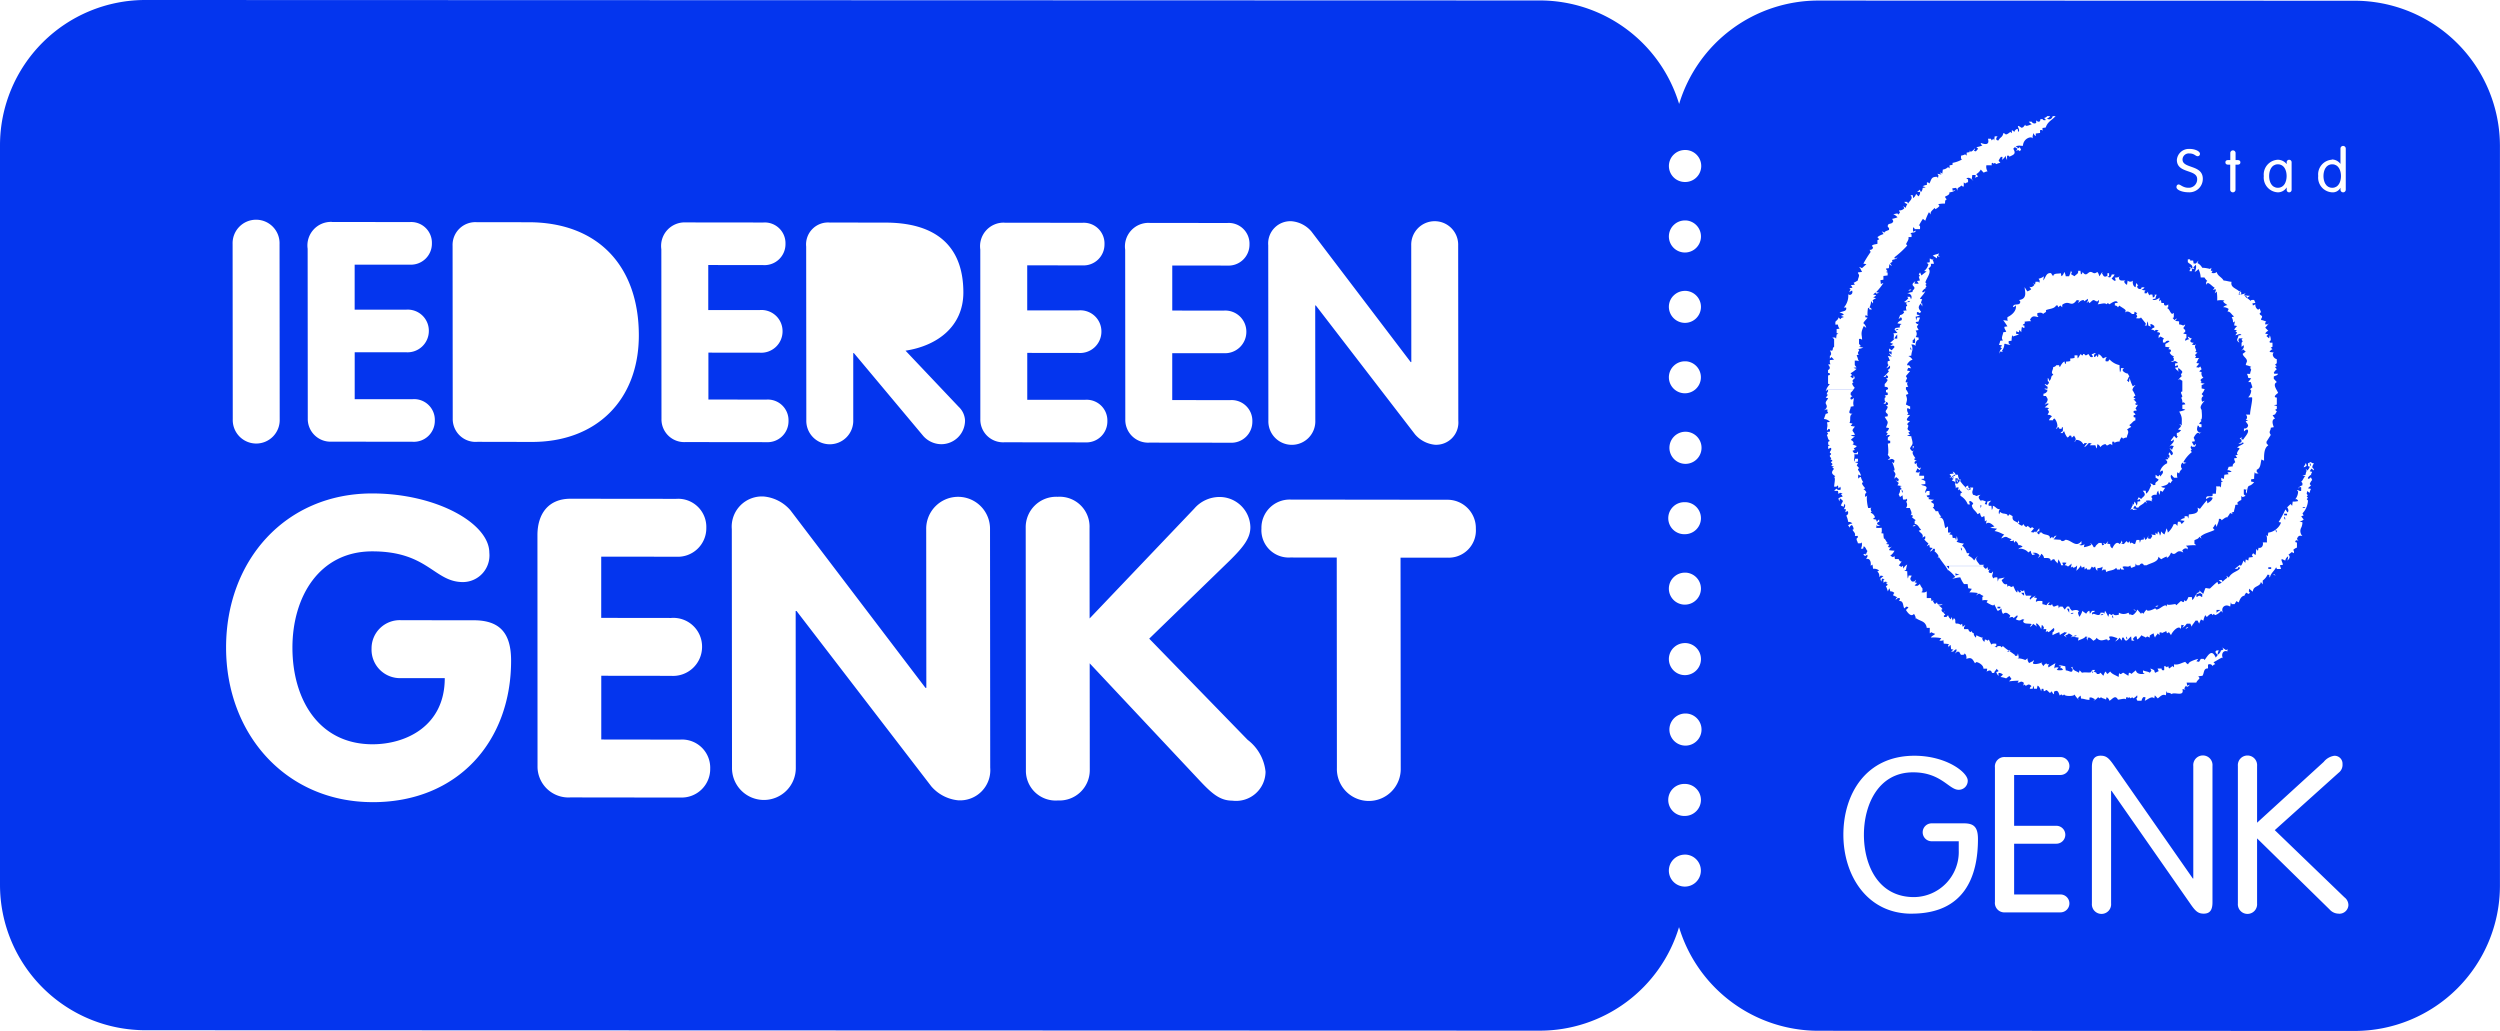 <svg id="Genk-blauw" xmlns="http://www.w3.org/2000/svg" xmlns:xlink="http://www.w3.org/1999/xlink" width="195.37" height="80.565" viewBox="0 0 195.37 80.565">
  <defs>
    <clipPath id="clip-path">
      <rect id="Rectangle_200" data-name="Rectangle 200" width="195.37" height="80.565" fill="#0435ee"/>
    </clipPath>
  </defs>
  <g id="Group_226" data-name="Group 226" clip-path="url(#clip-path)">
    <path id="Path_260" data-name="Path 260" d="M348.983,45.607l.056-.084h-.074a.155.155,0,0,0,.018.083" transform="translate(-173.987 -22.697)" fill="#0435ee"/>
    <path id="Path_261" data-name="Path 261" d="M350.032,46.233l.023-.016c-.015-.092-.129-.149-.191-.178l-.008,0c.028.059.086.177.175.2" transform="translate(-174.433 -22.953)" fill="#0435ee"/>
    <path id="Path_262" data-name="Path 262" d="M348.863,45.77a.336.336,0,0,0,.171.028.32.32,0,0,1-.1-.109.43.43,0,0,1-.07.081" transform="translate(-173.937 -22.78)" fill="#0435ee"/>
    <path id="Path_263" data-name="Path 263" d="M349.258,45.938V45.9a.47.47,0,0,1-.053.007l.053.036" transform="translate(-174.107 -22.882)" fill="#0435ee"/>
    <path id="Path_264" data-name="Path 264" d="M295.433,51.364a.236.236,0,0,0,.235-.066.242.242,0,0,0-.235.066" transform="translate(-147.298 -25.573)" fill="#0435ee"/>
    <path id="Path_265" data-name="Path 265" d="M295.469,52.133a1.117,1.117,0,0,0-.225.32h.225Z" transform="translate(-147.203 -25.993)" fill="#0435ee"/>
    <path id="Path_266" data-name="Path 266" d="M296.468,76.565a.235.235,0,0,0-.066-.234.235.235,0,0,0,.066.234" transform="translate(-147.778 -38.057)" fill="#0435ee"/>
    <path id="Path_267" data-name="Path 267" d="M297.735,54.126a.236.236,0,0,0,.065.234.239.239,0,0,0-.065-.234" transform="translate(-148.442 -26.986)" fill="#0435ee"/>
    <path id="Path_268" data-name="Path 268" d="M298.287,53.034s.024-.421-.043-.411c.02.11-.027.136-.143.192v.219Z" transform="translate(-148.628 -26.237)" fill="#0435ee"/>
    <path id="Path_269" data-name="Path 269" d="M305.622,85.348a.239.239,0,0,0,.066.234.236.236,0,0,0-.066-.234" transform="translate(-152.375 -42.553)" fill="#0435ee"/>
    <path id="Path_270" data-name="Path 270" d="M297.24,47a.235.235,0,0,0,.234-.066.238.238,0,0,0-.234.066" transform="translate(-148.199 -23.397)" fill="#0435ee"/>
    <path id="Path_271" data-name="Path 271" d="M306.423,76.053c.064.064.125.128.184.195l.034-.06h-.046a.24.24,0,0,0-.171-.135" transform="translate(-152.777 -37.919)" fill="#0435ee"/>
    <path id="Path_272" data-name="Path 272" d="M304.255,74.23h0l0,0s0,0-.006,0" transform="translate(-151.696 -37.008)" fill="#0435ee"/>
    <path id="Path_273" data-name="Path 273" d="M304.463,74.506l-.007-.006v.017Z" transform="translate(-151.796 -37.144)" fill="#0435ee"/>
    <path id="Path_274" data-name="Path 274" d="M304.194,74.249l.131.115c0-.057,0-.115-.033-.137a.44.44,0,0,1-.065,0Z" transform="translate(-151.666 -37.008)" fill="#0435ee"/>
    <path id="Path_275" data-name="Path 275" d="M304.267,74.1a.057.057,0,0,1,.062,0c.126-.008.183-.057.183-.123h-.037Z" transform="translate(-151.702 -36.886)" fill="#0435ee"/>
    <path id="Path_276" data-name="Path 276" d="M354.335,27.442c.507,0,.685-.5.685-.918s-.179-.918-.685-.918-.684.5-.684.918.177.918.684.918" transform="translate(-176.324 -12.767)" fill="#0435ee"/>
    <path id="Path_277" data-name="Path 277" d="M306.982,76.19v-.133h-.052l-.074.133Z" transform="translate(-152.993 -37.92)" fill="#0435ee"/>
    <path id="Path_278" data-name="Path 278" d="M306.346,76l-.051-.053-.027.036.078.017" transform="translate(-152.7 -37.866)" fill="#0435ee"/>
    <path id="Path_279" data-name="Path 279" d="M304.417,74.533l-.039.052.034.04c0-.018,0-.054.005-.092" transform="translate(-151.758 -37.161)" fill="#0435ee"/>
    <path id="Path_280" data-name="Path 280" d="M304.931,74.96a1.891,1.891,0,0,1,.179-.217,1.146,1.146,0,0,1-.059-.1h-.115v-.1h-.177v.3a.425.425,0,0,0,.049.021l-.05.033v.061Zm0-.091a.236.236,0,0,1-.067-.234.236.236,0,0,1,.067.234" transform="translate(-151.946 -37.167)" fill="#0435ee"/>
    <path id="Path_281" data-name="Path 281" d="M308.667,78.72v.23c.127-.2.059-.237,0-.23" transform="translate(-153.896 -39.248)" fill="#0435ee"/>
    <path id="Path_282" data-name="Path 282" d="M327.606,95.719a.238.238,0,0,0-.235.065.238.238,0,0,0,.235-.065" transform="translate(-163.221 -47.72)" fill="#0435ee"/>
    <path id="Path_283" data-name="Path 283" d="M303.414,88.212a.866.866,0,0,0,.178.225v-.225Z" transform="translate(-151.277 -43.981)" fill="#0435ee"/>
    <rect id="Rectangle_197" data-name="Rectangle 197" width="0.224" height="0.129" transform="translate(177.264 44.331)" fill="#0435ee"/>
    <path id="Path_284" data-name="Path 284" d="M304.768,89.517l.32-.069a.9.9,0,0,1-.32-.114Z" transform="translate(-151.952 -44.54)" fill="#0435ee"/>
    <rect id="Rectangle_198" data-name="Rectangle 198" width="0.224" height="0.129" transform="translate(178.504 40.145)" fill="#0435ee"/>
    <path id="Path_285" data-name="Path 285" d="M356.073,80.76a.234.234,0,0,0-.066-.234.234.234,0,0,0,.066.234" transform="translate(-177.495 -40.149)" fill="#0435ee"/>
    <path id="Path_286" data-name="Path 286" d="M354.677,82.522v0a.235.235,0,0,0,.067.23.235.235,0,0,0-.067-.23" transform="translate(-176.832 -41.144)" fill="#0435ee"/>
    <path id="Path_287" data-name="Path 287" d="M342.539,92.617c.118,0,.118.1.231.088v-.225c-.065-.006-.135-.03-.15-.1a.634.634,0,0,1-.307.1l0,.006v.219c.112.007.113-.088.232-.089" transform="translate(-170.668 -46.06)" fill="#0435ee"/>
    <rect id="Rectangle_199" data-name="Rectangle 199" width="0.223" height="0.13" transform="translate(156.1 47.416)" fill="#0435ee"/>
    <path id="Path_288" data-name="Path 288" d="M360.066,72.41a.238.238,0,0,0-.066-.235.238.238,0,0,0,.066.235" transform="translate(-179.486 -35.985)" fill="#0435ee"/>
    <path id="Path_289" data-name="Path 289" d="M358.838,79.093a.239.239,0,0,0,.236-.065.239.239,0,0,0-.236.065" transform="translate(-178.91 -39.398)" fill="#0435ee"/>
    <path id="Path_290" data-name="Path 290" d="M331.449,99.444a.237.237,0,0,0-.067-.235.24.24,0,0,0,.067.235" transform="translate(-165.218 -49.464)" fill="#0435ee"/>
    <path id="Path_291" data-name="Path 291" d="M345.457,95.286c.079-.108.211-.145.32-.225h-.32Z" transform="translate(-172.239 -47.396)" fill="#0435ee"/>
    <path id="Path_292" data-name="Path 292" d="M362.807,27.445c.508,0,.686-.5.686-.918s-.179-.917-.686-.918-.684.5-.684.917.178.918.683.918" transform="translate(-180.549 -12.769)" fill="#0435ee"/>
    <path id="Path_293" data-name="Path 293" d="M195.365,69.218l0-57.806A11.365,11.365,0,0,0,184,.057L142.112.043a11.368,11.368,0,0,0-10.892,8.083A11.377,11.377,0,0,0,120.327.036L11.377,0A11.358,11.358,0,0,0,0,11.347L0,69.154A11.366,11.366,0,0,0,11.371,80.509l108.951.035a11.363,11.363,0,0,0,10.891-8.092,11.375,11.375,0,0,0,10.894,8.1l41.886.014a11.357,11.357,0,0,0,11.372-11.347M100.942,17.289a2.3,2.3,0,0,1,1.541.8l7.761,10.208h.048l-.007-9.115a1.835,1.835,0,1,1,3.668,0l.011,13.695a1.737,1.737,0,0,1-1.833,1.879,2.35,2.35,0,0,1-1.541-.8L102.83,23.873h-.049l.008,8.994a1.835,1.835,0,1,1-3.668,0l-.011-13.7a1.736,1.736,0,0,1,1.833-1.878m-11.1.131,6.065.007a1.619,1.619,0,0,1,1.737,1.666,1.639,1.639,0,0,1-1.735,1.661l-4.3-.005,0,3.52,4.011.005A1.648,1.648,0,0,1,97.4,25.94,1.668,1.668,0,0,1,95.619,27.6l-4.011,0,0,3.665,4.524.005a1.619,1.619,0,0,1,1.737,1.666,1.639,1.639,0,0,1-1.734,1.662l-6.31-.008a1.779,1.779,0,0,1-1.885-1.811l-.01-13.261a1.841,1.841,0,0,1,1.906-2.1m-11.325-.014,6.066.008a1.619,1.619,0,0,1,1.737,1.666,1.64,1.64,0,0,1-1.734,1.662l-4.305-.005,0,3.52,4.01,0a1.649,1.649,0,0,1,1.788,1.665,1.669,1.669,0,0,1-1.784,1.663l-4.011-.005,0,3.665,4.524,0a1.621,1.621,0,0,1,1.737,1.667,1.639,1.639,0,0,1-1.734,1.661l-6.31-.008a1.776,1.776,0,0,1-1.884-1.811L76.608,19.5a1.842,1.842,0,0,1,1.905-2.1M64.891,17.39l4.3.006c3.767,0,6.091,1.671,6.094,5.456,0,2.653-2.027,4.169-4.52,4.552l4.16,4.393a1.556,1.556,0,0,1,.49,1.062,1.854,1.854,0,0,1-1.833,1.854,1.9,1.9,0,0,1-1.419-.629l-5.434-6.492h-.049l0,5.232a1.835,1.835,0,1,1-3.668,0l-.011-13.55a1.715,1.715,0,0,1,1.881-1.879m-11.3-.013,6.065.007a1.62,1.62,0,0,1,1.737,1.666,1.639,1.639,0,0,1-1.735,1.662l-4.3-.006,0,3.52,4.011,0A1.65,1.65,0,0,1,61.155,25.9a1.669,1.669,0,0,1-1.784,1.662l-4.011-.005,0,3.665,4.523.006a1.62,1.62,0,0,1,1.738,1.665,1.641,1.641,0,0,1-1.735,1.662l-6.309-.008a1.777,1.777,0,0,1-1.884-1.81l-.011-13.261a1.84,1.84,0,0,1,1.905-2.095m-27.637-.034,6.064.008a1.62,1.62,0,0,1,1.738,1.665,1.641,1.641,0,0,1-1.736,1.662l-4.3,0,0,3.519,4.01,0a1.649,1.649,0,0,1,1.787,1.666,1.667,1.667,0,0,1-1.783,1.662l-4.011,0,0,3.666,4.524,0a1.621,1.621,0,0,1,1.738,1.666,1.64,1.64,0,0,1-1.735,1.662l-6.309-.009a1.777,1.777,0,0,1-1.885-1.81l-.01-13.262a1.842,1.842,0,0,1,1.906-2.1M18.19,32.766l-.012-13.7a1.835,1.835,0,1,1,3.668,0l.012,13.7a1.835,1.835,0,1,1-3.668,0m10.924,29.92c-6.749-.007-11.44-5.289-11.446-12.075-.006-6.817,4.644-12.056,11.426-12.049,5.02.006,9.145,2.34,9.146,4.634a2.084,2.084,0,0,1-2.059,2.292c-2.262,0-2.729-2.4-7.084-2.4-4.155-.005-6.247,3.566-6.244,7.531,0,4,2.035,7.541,6.256,7.545,2.627,0,5.651-1.435,5.648-5.171l-3.391,0a2.223,2.223,0,0,1-2.329-2.3,2.2,2.2,0,0,1,2.325-2.225l5.651.005c2.094,0,2.926,1.052,2.928,3.151.005,6.325-4.18,11.072-10.828,11.064m8.2-28.16a1.787,1.787,0,0,1-1.933-1.811l-.011-13.5a1.781,1.781,0,0,1,1.881-1.854l4.059.005c5.478.006,8.611,3.482,8.615,8.834,0,5.064-3.319,8.339-8.357,8.334Zm15.833,27.8-8.577-.011a2.416,2.416,0,0,1-2.562-2.461L42,41.824c0-1.64.829-2.852,2.591-2.849l8.244.009a2.2,2.2,0,0,1,2.362,2.264,2.229,2.229,0,0,1-2.359,2.259L46.984,43.5l0,4.786,5.451.007a2.242,2.242,0,0,1,2.43,2.264,2.268,2.268,0,0,1-2.426,2.259l-5.451-.007,0,4.981,6.15.009a2.2,2.2,0,0,1,2.363,2.264,2.23,2.23,0,0,1-2.359,2.26m21.743.221a3.19,3.19,0,0,1-2.1-1.085L62.247,47.746H62.18l.01,12.226a2.493,2.493,0,1,1-4.985,0l-.016-18.618A2.362,2.362,0,0,1,59.68,38.8a3.125,3.125,0,0,1,2.095,1.084L72.325,53.757h.066l-.01-12.391a2.494,2.494,0,1,1,4.987.007l.015,18.617a2.36,2.36,0,0,1-2.491,2.553m21.41.026c-.964,0-1.6-.558-2.528-1.544l-8.617-9.187.007,8.358a2.368,2.368,0,0,1-2.492,2.358,2.323,2.323,0,0,1-2.5-2.364l-.015-18.944a2.38,2.38,0,0,1,2.493-2.422,2.336,2.336,0,0,1,2.495,2.428l.006,7.079,8.171-8.577a2.611,2.611,0,0,1,1.926-.915A2.408,2.408,0,0,1,97.714,41.2c0,.852-.531,1.539-1.627,2.62L89.809,49.91,97.5,57.817a3.577,3.577,0,0,1,1.4,2.494A2.3,2.3,0,0,1,96.3,62.569m16.773-18.991-3.624,0,.015,16.453a2.495,2.495,0,1,1-4.988-.006l-.012-16.453-3.625-.005A2.135,2.135,0,0,1,98.579,41.3a2.206,2.206,0,0,1,2.259-2.26l12.234.015a2.216,2.216,0,0,1,2.263,2.264,2.125,2.125,0,0,1-2.259,2.258m17.342,24.46a1.251,1.251,0,0,1,1.254-1.25c.029,0,.059,0,.088,0a1.251,1.251,0,1,1-1.342,1.247m.371-55.943a1.243,1.243,0,0,1,.887-.368c.029,0,.059,0,.088,0a1.251,1.251,0,0,1-.089,2.5,1.25,1.25,0,0,1-.887-2.134m0,5.506a1.244,1.244,0,0,1,.887-.367c.03,0,.059,0,.089,0a1.254,1.254,0,0,1,1.164,1.249,1.254,1.254,0,1,1-2.141-.884m0,5.506a1.243,1.243,0,0,1,.887-.367c.03,0,.06,0,.088,0a1.255,1.255,0,0,1,1.165,1.249,1.252,1.252,0,0,1-1.254,1.251h0a1.261,1.261,0,0,1-1.254-1.252,1.241,1.241,0,0,1,.367-.883m0,5.506a1.243,1.243,0,0,1,.887-.367c.029,0,.059,0,.089,0a1.251,1.251,0,1,1-1.342,1.248,1.242,1.242,0,0,1,.367-.883m.886,5.139c.03,0,.059,0,.088,0a1.255,1.255,0,1,1-.088,0m0,5.506c.03,0,.059,0,.088,0a1.254,1.254,0,0,1,1.165,1.249,1.251,1.251,0,0,1-1.253,1.251,1.251,1.251,0,1,1,0-2.5m-.887,5.873a1.242,1.242,0,0,1,.887-.367c.03,0,.059,0,.088,0a1.254,1.254,0,0,1,1.165,1.249,1.256,1.256,0,0,1-1.253,1.25h0a1.249,1.249,0,0,1-.887-2.134m0,5.506a1.243,1.243,0,0,1,.887-.367c.03,0,.06,0,.089,0a1.254,1.254,0,0,1,1.165,1.249,1.254,1.254,0,1,1-2.141-.885m.886,5.139c.03,0,.059,0,.088,0a1.255,1.255,0,1,1-.088,0m0,5.506c.03,0,.059,0,.088,0a1.254,1.254,0,0,1,1.165,1.249,1.256,1.256,0,0,1-1.254,1.25,1.251,1.251,0,1,1,0-2.5m50.556-48.8a.819.819,0,0,1,.667.337h.009V11.61a.207.207,0,1,1,.414,0v3.2a.207.207,0,1,1-.413,0v-.122h-.009a.682.682,0,0,1-.667.341,1.151,1.151,0,0,1-1.064-1.274,1.15,1.15,0,0,1,1.065-1.273m-1.969,23.926c-.106.06-.165.11-.233.1.058-.141.166-.239.143-.31.068-.011.089.212.089.212M178.01,12.484a.873.873,0,0,1,.68.332h.01v-.13a.188.188,0,0,1,.192-.2.192.192,0,0,1,.193.2V14.83a.191.191,0,0,1-.192.2.187.187,0,0,1-.192-.2v-.173h-.01a.805.805,0,0,1-.68.374,1.158,1.158,0,0,1-1.1-1.274,1.157,1.157,0,0,1,1.1-1.273m-3.887.027h.169v-.538a.207.207,0,1,1,.413,0v.538h.169c.135,0,.206.066.206.178s-.071.178-.206.178H174.7V14.81a.207.207,0,1,1-.413,0V12.867h-.168c-.135,0-.207-.066-.207-.179s.071-.178.207-.178M172.1,20.924a2.667,2.667,0,0,1,.6.092l.119-.087-.051.235h.144l-.09.15a.388.388,0,0,0,.415-.06c.048.308.4.407.53.669.212.009.413.089.625.1-.11.448.367.506.6.752l.167-.077a.453.453,0,0,0-.114.126h.1v.187c.117-.017.24-.062.345-.08l-.144.14a.593.593,0,0,0,.073.012l0,0,.01,0a3.2,3.2,0,0,0,.4.036l-.205.142c0,.009.008.016.007.025s-.02-.006-.031-.009l-.008.007a2.189,2.189,0,0,1,.312.252c-.071-.116.2-.1.251-.093l.1.23-.232.036.039.166.193-.093a.422.422,0,0,0,.217.422l.117-.089.1.279-.1.095c0,.219.343.105.1.452l.037.074c.135,0,.251.092.386.1-.119.059-.1.321-.054.233h.17l.126-.132a5.09,5.09,0,0,1-.331.39l.238.245a.5.5,0,0,0-.241.22l.24.052-.145.139.212.18.052-.239a.809.809,0,0,1,.074.38l-.1.12.037.075h.2V27.1l-.137.069.14.119a.446.446,0,0,0-.235.216l.333.046c-.2.17.028.482.234.516v.319l-.136.117.137.121-.139.066.142.168a.761.761,0,0,0-.236.273l.037.078h.294c-.047.145-.223.142-.332.217V29.6l.237.26c-.372.18.022.611.1.849-.114.077-.454.347-.1.359v.557l-.232.035.232.074v.224l-.137.07.141.117-.146.241-.187.066.054.078.135.188c-.31.066-.172.468-.095.663l-.236.044c0,.267-.2.273,0,.562l-.336.533v.121l.142.168c-.361.191-.333.845-.332,1.193l-.2-.093c-.087.274-.045.683-.374.8v.169l.139.121h-.226L176.2,36.9a3.035,3.035,0,0,0-.046.521l-.234.039v.17l.239.051c-.465.531-.45-.033-.588.889-.058-.085-.1-.245.023-.294l-.245-.044v.4l.138.121-.224.095-.109-.091v.321a.69.69,0,0,0-.326.227l.088.115-.233.04c0,.183-.093.349-.1.53l-.186.07.057.077.033.045-.1-.045-.1-.045a.308.308,0,0,0-.036.045,1.548,1.548,0,0,1-.184.266l.031.04c-.137-.1-.379.168-.5.218.014-.117-.12-.128-.2-.107.027.205-.145.422-.156.633l-.107-.237c-.081.1-.115.223-.212.305l.14.159c-.2.1-.417.163-.624.246a1.593,1.593,0,0,0-.469.266l.08.164-.185-.146c-.042.178-.244.191-.375.277v.266l.138.12a5.145,5.145,0,0,0-.806.043l.14.113v.178c-.122-.168-.325-.058-.423.074l.082.165v0l-.005,0h0c-.279-.174-.416-.089-.528,0h0c-.119.092-.213.188-.423,0-.068.162-.173.372-.355.426.2-.274-.379.074-.42.1l-.217-.2c0,.43-.634.489-.916.67h-.211c-.1-.195-.245-.171-.356,0h-.22l-.067-.141-.043.235c-.114.01-.2.1-.32.1l-.067-.187c-.138.209-.436-.011-.607.126l.138.2h-.226l-.07-.137-.039.137h-.224l-.069-.138c-.194.234-.542.181-.784.333l-.045-.19h-.173l-.125.086a1.311,1.311,0,0,0,.063-.323c-.1.114-.277.1-.409.133v.2a.55.55,0,0,1-.17-.334l-.147.091-.114-.091-.138.233h-.224l-.07-.137-.121.138-.035-.231-.2.088-.068-.186a1.337,1.337,0,0,1-.36.424,1.431,1.431,0,0,0,.064-.422.418.418,0,0,1-.3.183l-.068-.089-.125.085a1.321,1.321,0,0,0,.063-.322,2.24,2.24,0,0,1-.284.239.315.315,0,0,0-.255-.106l.145-.189a.794.794,0,0,0-.34-.007l.09.2h-.178c-.007-.175-.149-.3-.18-.47a.7.7,0,0,0-.083.333c-.081-.114-.215-.2-.257-.336h-.117l-.173.139c0-.3-.328-.223-.523-.238a.429.429,0,0,0-.219-.326.533.533,0,0,1-.261.323l.137-.2a.526.526,0,0,0-.571-.186l.238.087-.219.074a.464.464,0,0,1-.114-.2,1.293,1.293,0,0,1-.032-.138l-.194.138,0,0v0h0c-.089-.187-.6-.4-.77-.243.064-.134.214-.143.332-.206a.353.353,0,0,0-.326-.122.506.506,0,0,0-.219-.327l-.116.136-.041-.233c.014.114-.232.1-.3.09l.146-.144c-.441-.1-.318-.308-.807-.046a.7.7,0,0,1,.231-.3c-.091-.042-.181-.085-.273-.126h0a1.867,1.867,0,0,0-.488-.156l.194-.183a4.946,4.946,0,0,0-.529-.057.773.773,0,0,1,.333-.107c-.164-.158-.437-.43-.665-.22l.051-.28-.143.094a1.8,1.8,0,0,0-.044-.425l-.186.1a.566.566,0,0,1-.138-.288c0-.015-.007-.031-.01-.047l-.093.047-.1.047a.431.431,0,0,0-.026-.047h.124l-.124,0c-.133-.223-.413-.376-.413-.661l.1-.095c0-.148-.47-.442-.245.04h-.175a1.324,1.324,0,0,0-.576-.671v-.172l.142-.111a.392.392,0,0,1-.215-.229l-.118.085.052-.231h-.166l-.077.088c.063-.115-.048-.29-.048-.41l.046-.031v-.054a.976.976,0,0,0-.285-.123l.1-.131-.123-.149-.168.081.145-.139-.14-.172.331-.044-.085-.152a.334.334,0,0,1,.23.247h.181a1.016,1.016,0,0,0,.113.381h.126a1.132,1.132,0,0,1-.067.1,2.992,2.992,0,0,0,.431.505.246.246,0,0,1,.2-.134.416.416,0,0,0,.041.189h.1l.022-.039h.227c0,.25-.128.28-.031.512.009.019.017.038.028.059.113,0,.2.081.294.088a.586.586,0,0,1,.284-.087c-.282.173-.078.348.072.516-.116-.208.3-.017.35.007l-.093.192.163.042.04-.234a2.017,2.017,0,0,0,.3-.078c-.1.143-.273.2-.182.408h.2l.034.329a.465.465,0,0,0,.075-.327c.207.018.333.334.56.242a.456.456,0,0,0-.084.367h0a.226.226,0,0,0,.022.051l.024-.051L156.3,40a.508.508,0,0,0,.3.137h0a.914.914,0,0,1,.252.061l.066.134.118-.141.245.148c-.048.364.16.359.408.515l.045-.191.074.18-.1.07a1.907,1.907,0,0,0,.308.179l.114-.138a.446.446,0,0,0,.221.234l.112-.092.222.187.115-.089.148.1-.238.283.21.037.119-.09.07.09a3.271,3.271,0,0,1,.259-.333v.229c-.153.007-.176.079-.149.145.039.092.176.166.17,0h0c0-.012,0-.025,0-.039h.173a.233.233,0,0,0,.028.04c.173.188.681.07.594.437l.193-.141.065.14c.036-.116.142-.245.275-.224-.1.073-.141.2-.238.282l.55.032c.08.169.274.1.381,0,.46,0,.823.675,1.25.1v.23l-.18.069a.4.4,0,0,0,.419-.059l-.046.24a1.953,1.953,0,0,0,.584-.183l-.086-.152a.766.766,0,0,1,.26.333h.119c.044-.146.185-.233.289-.332h.218l.036.186.167-.039-.094-.146.2.091.21-.238-.083.2.237.046a.308.308,0,0,0,.166.323c.093-.2.316-.613.569-.332a.518.518,0,0,0,.159-.288l.059.183-.1.065.21.042.211-.238.125.142.121-.137.04.233c.023-.2.218-.078.3,0l.1-.033a1.253,1.253,0,0,1,.1-.294h.221l.035.232.076-.231.239-.04v-.2l.115.237a.55.55,0,0,0,.238-.381l-.028.215.036.074h.167l.132-.214-.086-.118.333.053v-.2l.042.043.1.1.022-.1.028-.138a.386.386,0,0,1,.1.138.762.762,0,0,1,.054.194.418.418,0,0,0,.078-.194.61.61,0,0,0,0-.138c.05.042.092.092.139.138a.447.447,0,0,0,.144.1.9.9,0,0,1,.029-.1h3.241l-3.24,0a1.773,1.773,0,0,0,.12-.376.8.8,0,0,1,.107.334,1.713,1.713,0,0,0,.457-.661h.173l.114.141.042-.328h.18l.121.182c.065-.091.166-.153.219-.254l-.333-.046a.565.565,0,0,1,.336-.163V40.34h.226l.066.187.043-.329a2.259,2.259,0,0,0,.416-.059c.212-.059.369-.183.255-.467l.194.094c.176-.228.349-.455.543-.667l.043.237c.164-.113.375-.222.406-.441-.287-.1-.284,0-.517.1,0-.373.359-.11.518-.265v-.151h.264c-.025-.19.059-.383,0-.57h.3l.065.09a1.807,1.807,0,0,0,.044-.425l.138-.069-.137-.04v-.225l.2.092.044-.33.331-.043-.092-.147.326-.036a.379.379,0,0,0-.332-.129l.1-.264.329-.039c-.057-.154.1-.239.19-.332a.693.693,0,0,1-.09-.294l.233-.036-.136-.2.233-.04c-.252-.03.018-.381.093-.466L174.985,35h-.152c.113-.195.4-.2.524-.385l-.163-.036c.059.116-.216.095-.267.089l.24-.123v-.17l-.14-.121.226-.1-.1.081.042.106h.119c.1-.192.484-.542.335-.767h-.118l-.17.139v-.228a.274.274,0,0,0,.323-.217c0-.137-.137-.227-.187-.345l.189-.073L175.5,32.8a.229.229,0,0,0,.089-.273.334.334,0,0,0-.083-.125h.333c-.013-.294.217-1.151.152-1.352h-.3a.822.822,0,0,0,.238-.529l-.093-.117.187-.136-.133-.408h-.2l.238-.293-.233-.037a.938.938,0,0,0-.1-.315h.244a1.214,1.214,0,0,1,.089-.316l-.09-.164.094-.064a1.8,1.8,0,0,0-.427-.14c0-.118.088-.237.089-.3.006-.245-.3-.349-.331-.582l.237-.172-.211-.174-.119.132c.081-.2.237-.212.158-.465l-.155.137v-.319l.09-.117-.09-.121.091-.112h-.3l-.04.169.08.17c-.336-.22-.092-.3-.073-.562l.231-.035c-.123-.176-.321.03-.474.013l.142-.191-.138-.121.14-.065-.239-.049a1.165,1.165,0,0,1,.236-.289l-.237-.046.06-.319-.15.09a.642.642,0,0,0-.1-.407l.193-.073c-.2-.1-.27-.387-.52-.376l.091-.2a.674.674,0,0,0-.429-.141.521.521,0,0,1,.33-.159c-.109-.1-.266-.154-.33-.293l.1-.069a1.451,1.451,0,0,0-.568,0,3.428,3.428,0,0,0-.037-.7l-.156.136.089-.231-.027-.1-.21.081.145-.187c-.183-.087-.354-.334-.545-.371l-.12.137v-.224l.091-.068a1.075,1.075,0,0,1-.227-.276h-.293a1.585,1.585,0,0,0-.178-.662.725.725,0,0,1-.3.232.765.765,0,0,0,.105-.564l-.209.211.09.114h-.181c.116-.323-.171-.34-.333-.529v-.216h.181v.095h.237l.038.233h.17l.212-.239-.084.2a.9.9,0,0,1,.375.374m-3.429,26.409a.239.239,0,0,1-.235.066.239.239,0,0,1,.235-.066m-1.77.407a2.114,2.114,0,0,1-.182-.112c.122,0,.175.062.182.112m-15.767-4.7c.111.056.076-.111.059-.159h-.119a.4.4,0,0,1-.251.217,1.271,1.271,0,0,1,.215-.281l-.232-.035-.012-.076-.024-.154-.2.135.135-.231a1.18,1.18,0,0,1-.331-.321c.109-.013.085-.179.065-.251l-.206.132c.115-.283-.156-.36-.288-.546l.19-.075a1.2,1.2,0,0,1-.176-.213h2.035a.7.7,0,0,0,.032.085l.126-.085.079-.053v.48h.237l-.145.143.235.043.039.236h.2l.067.19.057-.336.07.325-.093.115a1.815,1.815,0,0,0,.574.148l-.147.183a.294.294,0,0,1,.1.05,1.377,1.377,0,0,1,.279.516h.2l-.092.2a.9.9,0,0,1,.459.371c.094-.109.152-.279.3-.323-.327.2.015.461.133.66h.387c-.083.016-.107.055-.1.1l-2.97,0c-.161-.226-.34-.443-.485-.68h-.149c.291-.056-.158-.44-.242-.506m-1.52-2.113v-.225l.09-.067a1.59,1.59,0,0,1-.333-.258c.11.073.175-.213-.092-.116.2-.145.006-.4-.043-.575h-.295a.416.416,0,0,0,0-.5c.108-.016.081-.183.062-.254.013.115-.225.1-.3.093l-.037-.331-.2.137-.1-.216a.446.446,0,0,0,.1-.341l.141-.066-.141-.172.141-.065-.336-.052.1-.187-.24-.212.2.086.042-.162-.208-.179-.124.139c0-.366.215-.269-.1-.646.1.038.11-.036.091-.146a2.757,2.757,0,0,0-.185-.521l.148.088.042-.21c-.255-.228-.267-.042-.526-.042l.19-.151-.192-.25c.089-.06.022-.739.007-.869l.186-.039V34.45l-.186-.04v-.22l.188-.166-.163-.036-.17.082.142-.19-.141-.117a.425.425,0,0,0,.237-.311l-.237-.045c.225-.515.15-.383-.1-.833l.237-.043v-.172c-.195-.137-.177-.222-.12-.311a.5.5,0,0,0,.12-.262l-.138-.121c.4-.017-.059-.457-.013-.113h-.183l.192-.194c-.122.074-.1-.213-.095-.264l.094-.07-.091-.121.234-.039v-.173l-.136-.039v-.178c.223-.012.242-.249-.1-.248v-.219a.963.963,0,0,0,.234-.319l-.136-.117c.4-.017-.06-.457-.014-.114h-.183a2.721,2.721,0,0,0,.428-.438l-.092-.11c.161-.084.215-.163.163-.344a.608.608,0,0,1-.285.214c.093-.078.124-.2.214-.285-.12.087-.1-.208-.092-.254l.189-.07c-.1-.1-.105-.247-.19-.354l.331.054a.668.668,0,0,1-.229-.3l.2.14,0-.232v-.013h-.192v-.231l.2.141.215-.238c0-.185-.22-.1-.332-.1l.239-.172-.241-.075.333-.293c-.14.078.034-.32-.089-.445l.327-.034a2.1,2.1,0,0,1-.236-.291l.1-.1.328-.039a.2.2,0,0,1,.144-.267l-.332-.045c.043-.139.207-.215.332-.261V24.84l-.113-.035-.12.137c-.006-.115.085-.205.094-.318a.428.428,0,0,0,.328-.223l-.089-.11.332-.043c-.121.036-.1-.227-.1-.29l.095-.069-.091-.168.092-.066L148.8,23.6a1.805,1.805,0,0,0,.333-.291l-.089-.112h.225l.07.185a.291.291,0,0,0-.3-.444,1.231,1.231,0,0,1,.428-.116c-.042-.151.142-.182.142-.321,0-.111-.144-.151-.145-.262,0-.129.154-.192.221-.285l-.08.2a.784.784,0,0,0,.338.007l-.136-.2.232-.038-.09-.295.091-.069-.091-.122.1-.147.11.237a4.756,4.756,0,0,1,.4-.312l-.189-.037a.976.976,0,0,0,.334-.524l-.137-.12.24-.039v-.3l.2.1.121-.09-.09.121a.736.736,0,0,1,.091.292h-.238c.052.21-.062.242-.188.373.295.262-.183.791-.237,1.079l.089.119-.091.068.091.122-.091.117.091.121-.077-.091c-.438.283-.223.444-.017.2-.075.247-.3.411-.424.628l.183.035c-.031.055-.185.38,0,.332v.23l-.112-.237c-.235.275-.2.387.025.651l-.1.1-.16-.088-.074.035v.166l.242.055a.835.835,0,0,1-.336.111l.038.3.067-.233h.225c0,.116-.088.205-.1.318l-.233.037c.033.1.133.212.236.125l-.139.25.14.249-.238.046a.412.412,0,0,1,0,.506l.234.038v.176c-.212.023-.24.319-.246.481a.3.3,0,0,0-.321-.108.659.659,0,0,1,.049.546,1.669,1.669,0,0,0-.054.318l-.232.028a.688.688,0,0,1,.33.3c-.181.013-.329.208-.425.344l.028.095c.194-.074.193.136.3.225l-.243-.041-.089.213.237.046-.331.39.1.166c-.085.146-.241.471.092.253-.146.089-.092.3,0,.407l-.186.038v.173a.972.972,0,0,1,.189.355l-.19.074c.134.384.084.387,0,.758.113.034.207.128.329.137v.225l-.2-.09a.256.256,0,0,0-.038.154h0a.506.506,0,0,0,.1.261l-.1.123h.239c-.153.174-.485.474,0,.472a1.388,1.388,0,0,0-.237.248l.095.1c0,.244-.2.246.142.481l-.145.077.138.171-.23.031a.513.513,0,0,0,.326.079c.013.184.1.356.1.541s-.19.278-.192.45l.165.192.168-.081c-.3.171-.018.448.094.639-.11-.076-.174.208.1.119l-.188.16.04.166.147-.091a.366.366,0,0,0,.216.419l.12-.08-.045.091-.063.13-.168-.13-.017-.015s0,.01-.006.015a1.528,1.528,0,0,1-.132.287l.21.037.122-.086a2.083,2.083,0,0,0-.053.328h.384v.225l-.232.031c.1.084.239.088.329.181v.217l-.329.035c.117.116.432.058.429.281,0,.028-.2.361-.062.359l.07-.137h.224v.318l-.232.037c.031.094.131.21.233.121L150.7,39a1.949,1.949,0,0,0,.431.05l-.24.167.237.165v.22l-.092.067a.657.657,0,0,1,.228.278h.2a.77.77,0,0,0,.24.414l-.144.064c.386.03.35.474.437.766H149.96a.478.478,0,0,0-.342-.256m.086.116a.233.233,0,0,1-.234.066.237.237,0,0,1,.234-.066M149.137,22.7a.237.237,0,0,1,.235-.066.237.237,0,0,1-.235.066m2.423-2.609c-.066.008-.065-.088-.15-.089-.041.042-.034.121-.047.189a2.785,2.785,0,0,0-.321-.209c.2-.119.389-.114.5-.193a.731.731,0,0,0-.073.182c.042.039.1.056.091.12M149.48,35.084v-.231c.059-.007.128.028,0,.231M159.734,30.4l.184-.058c.008.066.032.09.063.1l.043-.21a.707.707,0,0,1-.239-.21c.118-.015.166.08.2.084.039-.085.132-.1.132-.218s-.1-.03-.088-.148v-.206c.081.052.086.153.117.237.236-.2.069-.374.309-.466,0-.082-.1-.082-.1-.2s.1-.262.1-.421a.309.309,0,0,0,.243-.144h.219c.007.066.03.137.066.14.081-.168.236-.413.362-.426.008.113.032.185.072.187.039-.042.033-.121.04-.185a1.111,1.111,0,0,0,.331-.042v-.2a1.11,1.11,0,0,0,.333-.043v-.2h.227c.007.112,0,.19.03.231.08-.089.127-.231.23-.331.058,0,.009.093.128.093s-.022-.1.1-.1.047.1.166.1.143-.1.2-.093c.1.1.111.237.23.236s.079.007.121-.033c0-.086-.1-.133-.089-.2.111-.007.208-.1.324-.088-.052.074-.14.081-.14.2s-.008.078.029.119c.13-.047.137-.143.2-.136.007.065.032.136.065.14a.809.809,0,0,0,.048-.239c.215.094.269.242.355.332.086,0,.135-.1.3-.082-.054.073-.095.08-.1.2s-.007.078.033.12h.173c.041-.042.057-.144.116-.141a1.476,1.476,0,0,0,.77.435,4.152,4.152,0,0,0,.035.563.51.51,0,0,0,.072-.326h.225c.007.065-.088.041-.088.16,0,.1.262.262.422.269.007.112.1.159.1.217-.1.1-.1.245-.189.319.083.03.12.123.154.127a1.626,1.626,0,0,0,.057-.336,3.1,3.1,0,0,0,.248.667c.077-.046.136-.1.207-.078a.569.569,0,0,0-.238.363,1.869,1.869,0,0,1,.235.466c-.115.01-.139.082-.14.12.042.04.145.057.138.121-.065.007-.136.031-.14.064.131.039.189.187.24.261-.068.015-.093-.057-.093.062s.118.048.189.06c-.1.167-.144.212-.188.292a.217.217,0,0,1,.088.163c-.065.007-.191,0-.234.039v.122c.084.039.145.108.138.173-.065.006-.1,0-.137.038v.126c.041.04.073.033.138.039v.221c-.218.086-.211.184-.472.373.047.079.144.09.14.151a1.02,1.02,0,0,0-.329.22c.083.03.1.076.1.195s-.1.238-.1.4a.656.656,0,0,0-.311.1.134.134,0,0,0-.123-.1c-.062.11-.156.244-.134.325a.636.636,0,0,0-.411.1c-.015-.069.033-.092-.087-.093s-.08.036-.08.036V34.8c-.188-.211-.289.007-.4.007s-.047-.1-.167-.095a.552.552,0,0,0-.361.237.431.431,0,0,0-.228-.239,1.5,1.5,0,0,0-.045.332c-.075-.053-.079-.153-.118-.245h-.438c.052-.079.141-.109.147-.141l-.214-.041c-.133.137-.236.284-.358.327a.694.694,0,0,1,.233-.294l-.209-.033c-.037.041-.054.1-.114.093a.592.592,0,0,0-.553-.332c-.039.043-.056.144-.12.138-.007-.065.088-.065.088-.184s-.092-.2-.126-.286c-.078.046-.088.144-.2.136-.007-.064,0-.095-.039-.137h-.124c-.038.084-.107.145-.166.141a1.313,1.313,0,0,1-.238-.475c-.125.049-.108.074-.114.134h-.183c.172-.2.189-.06.188-.3,0-.119.007-.126-.033-.168-.039,0-.061.073-.067.137h-.178c-.008-.112-.079-.136-.117-.137-.041.042-.057.145-.12.137-.008-.112.087-.112.087-.231a.94.94,0,0,0-.221-.573c-.128.048-.112.072-.119.135h-.324a.889.889,0,0,1,.235-.3.346.346,0,0,0-.323-.12c-.01-.114.085-.114.085-.234s-.1-.118-.088-.23c.065-.007.088-.031.091-.067a1.472,1.472,0,0,0-.335-.054,2.951,2.951,0,0,0,.333-.283l-.161-.033a.187.187,0,0,1-.172.078.565.565,0,0,0,.238-.362c0-.119-.094-.2-.13-.291h-.2v-.179c.218-.019.282-.2.327-.226a.468.468,0,0,0-.288-.146m11.382-9.523c.065-.007.113.088.177.095v.224h-.176c-.007-.111.088-.159.09-.2-.041-.04-.1-.057-.09-.121m-.009-9.235c.413,0,.821.173.82.389a.179.179,0,0,1-.178.183c-.183,0-.244-.216-.656-.216a.483.483,0,0,0-.53.473c0,.735,1.585.385,1.585,1.508a1.049,1.049,0,0,1-1.131,1.053c-.441,0-.928-.168-.928-.4,0-.112.056-.211.173-.21.14,0,.337.258.76.257a.655.655,0,0,0,.685-.678c0-.791-1.585-.408-1.586-1.5a.935.935,0,0,1,.985-.856m-10.815,9.71a1.354,1.354,0,0,0,.165.237c.034-.27.4-.171.6-.237l.038.235c.132-.054.185-.212.231-.333a.9.9,0,0,1,.11.337h.261a2.654,2.654,0,0,0,.151-.432l.073.18-.095.07a2.044,2.044,0,0,0,.305.179c.121-.168.315-.162.274-.421h.18l.039.279a.206.206,0,0,0,.127-.191c.311.427.39,0,.627,0,.194,0,.245.223.525,0a.592.592,0,0,1,.148.333c.136-.1.148-.29.294-.329l-.088.077c.109.156.138.406.436.219v-.2h.132v.224l-.141.063.211.042a.4.4,0,0,0,.135-.231h.228a.77.77,0,0,1-.236.3c.108.154.448.382.247-.06a.644.644,0,0,0,.406-.1l-.087.086c.023.362.316.208.526.254-.234.038-.01.284.111.328l.051-.335a.285.285,0,0,0,.41.007c-.037.172.008.46.21.516l.048-.333.174.222c-.055-.035-.095,0-.094.063,0,.2.33.278.34.057h.228a.286.286,0,0,1-.236.164.568.568,0,0,0,.328.07.174.174,0,0,0-.088.159c0,.021.01.113.035.074h.123l.122-.137c-.039.106.068.252.126.326-.064-.12.15-.093.207-.092l.037.235c.1-.032.212-.125.12-.228h.182a.972.972,0,0,0-.1.315l-.233.034c.127.183.446-.027.562-.118l-.043.288.143-.1.039.237h.2c-.03.259.2.234.331.1v.225l-.092.065c.217.1.218.358.4.465l.119-.09c0,.065.061.484-.1.386l.164.18.168-.136a.25.25,0,0,1-.138.2l.328.039v.237a.658.658,0,0,1,.312.09l.166-.085a.544.544,0,0,1-.138.252c-.018.068.1.147.137.178v.171a.16.16,0,0,0-.141.114l.235.043v.32c-.062-.014-.089.052-.089.1l0,.056c0,.015.01.05.022.04a.6.6,0,0,1,.311-.126.244.244,0,0,1-.133-.2c.111.044.2.139.322.154-.237.2-.109.326.141.326l-.146.143.213.04.125-.081c-.22.243.007.339-.006.549l-.09.069.191.048-.191.19.09.121-.091.117h.335c-.136.112-.133.3-.238.386l.237.043-.239.283.211.037.115-.092.1.222a.576.576,0,0,0-.187.174l.188.038a.432.432,0,0,0,.143.453.4.4,0,0,0-.236.174l.089.164-.092.066.335.051-.24.116v.261l.239.049a1.358,1.358,0,0,1-.236.388l.14.159c-.184.092-.165.27-.105.441l.2-.082c-.527.571-.236.619-.237.758,0,.111.093.831-.1.717l.093.117a.511.511,0,0,0-.187.222l.184.034v.225h-.176a.155.155,0,0,0-.114-.138c-.089.3-.11.45.174.575l.122-.081-.182.168c.029-.061-.03-.083-.08-.088-.136-.015-.321.3-.358.4a.48.48,0,0,1,.09.264l-.232.036a2.063,2.063,0,0,0,.174.3l.152-.137a.332.332,0,0,1-.094.224h-.225l-.063-.094-.041.166.09.166-.091.069.1.113a2.581,2.581,0,0,0-.667.79l.24.053-.229.07-.069-.093a.347.347,0,0,0-.035.5A.568.568,0,0,0,170.3,37l-.144-.093a.776.776,0,0,0,.005.427H169.9l-.222-.233c-.1.148.014.348.106.466a.29.29,0,0,0-.148.2l-.143-.094c-.085.267-.392.272-.61.364a.573.573,0,0,0,.331.081,1.61,1.61,0,0,0-.2.316l-.191-.094-.056.336a.788.788,0,0,1-.1-.333.406.406,0,0,0-.124.329c-.144-.033-.367,0-.421.165l.089.165-.09.07.084.125a.652.652,0,0,0-.512-.06l.082.2-.14-.144c-.112.222-.422.275-.523.473h-.172a.158.158,0,0,0-.115-.141l-.133.211.335.052-.325.069-.072-.091-.174.08c.14-.113.131-.293.238-.388l-.089-.112.147.091.051-.24a.536.536,0,0,1,.155.332.458.458,0,0,0,.075-.327l.232-.035-.039-.167-.2.085.1-.22a.484.484,0,0,1,.194.142c.176-.242.477-.279.129-.657h.231l.034.226c.224-.135.268-.434.4-.64l-.087-.164a.468.468,0,0,1,.253.138.332.332,0,0,0,.167-.03c-.076-.231.208-.228.24-.411l-.232-.141V37.1l.2.143.12-.137.065.14c.051-.169.285-.26.151-.481a.511.511,0,0,0-.205.132.992.992,0,0,1,.572-.692v-.168l-.139-.122.231-.034-.081-.208.137.147.041-.213-.09-.119.1-.147.113.238c.353-.131-.089-.413-.116-.57l.189.144a1.446,1.446,0,0,1,.136-.3l-.21-.037-.124.084c.067-.116.33-.321.331-.439,0-.007,0-.119-.028-.119a.256.256,0,0,1-.206.133c.029-.152.2-.26.251-.418l.185.193.133-.161c-.135.073-.093-.209-.092-.266.126.028.261-.124.33-.211l-.238-.047c.081-.1.193-.166.237-.289l-.136-.117a.235.235,0,0,1,.191.095c-.017-.523.073-.6-.2-1.09a2.332,2.332,0,0,0,.475-.14.6.6,0,0,0-.232-.069v-.32l.231-.036c-.03-.1-.125-.21-.232-.122a.622.622,0,0,0-.1-.405c.288-.042-.2-.451.1-.475v-.835l-.208-.134-.126.085a1.687,1.687,0,0,1,.333-.353c-.236.025,0-.243,0-.277,0-.127-.243-.243-.3-.358l-.031.208.082.124c-.11-.091-.261-.182-.317-.32l.236-.041-.035-.163-.2.091V28.4l.232-.031c-.316-.281-.243-.078-.571-.079l.24-.123v-.169l-.091-.122c.05.038.09.005.089-.054-.148.006-.271-.162-.33-.274.069-.008.249-.254-.092-.254l.093-.15-.332-.042v-.219c.108-.081.245-.108.328-.224a.248.248,0,0,0-.346.111h-.172v-.226l.092-.068a.894.894,0,0,0-.307-.178l-.117.137v-.225c.056,0,.277-.253-.148-.253l.146-.142-.213-.041-.116.092c-.052-.1-.148-.093-.246-.1a.332.332,0,0,1,.238-.162v-.123c-.114-.123-.442-.3-.255.058l-.216-.1-.034-.326a.508.508,0,0,0-.075.325H167.6a.174.174,0,0,0,.088-.159l-.4-.5c.07.144-.293.093-.354.092l.09-.154-.089-.168.092-.066-.209-.133-.04.187h-.17c-.135-.127-.309-.259-.5-.153v.134c0-.024-.033-.227.013-.239,0-.112-.411-.308-.5-.4l-.108.139a.278.278,0,0,0-.243-.146v-.177l.232-.037c-.1-.282-.5.031-.655.121l-.122-.094-.117.094c-.081-.153-.5,0-.677,0,.059-.055.152-.325.062-.328-.093.234-.271,0-.374,0-.131,0-.227.187-.346.234l-.073-.141-.122.137c-.006-.092.089-.139.089-.231l0-.055c0-.015-.011-.05-.022-.04a1.04,1.04,0,0,1-.294.189c.034-.055,0-.094-.062-.094a.523.523,0,0,0-.363.238.22.22,0,0,1,.083-.2l-.211-.041c-.483.653-.541-.059-1.138.369v.2l-.145-.144-.173.139-.037-.138h-.124c-.153.276-.546.248-.8.367.08.194-.137.175-.213.3-.091-.144-.315-.109-.456-.064v.173l.091.124c-.235,0-.46-.2-.662.214l.088.116a2.307,2.307,0,0,0-.519.04c.1.2-.09.142-.141.271l.136.034v.178a.244.244,0,0,1-.193-.093,2.151,2.151,0,0,0-.054.431l-.147-.189-.035.184a.242.242,0,0,1-.192-.094l-.042.21.241.055c-.149.07-.311.107-.465.166l-.069-.1a1.8,1.8,0,0,0-.045.426l-.232.038v.173l.138.124a1.8,1.8,0,0,1-.4-.091c-.022,0-.113.011-.075.037a.877.877,0,0,1-.187.508l.084.118c-.049-.057-.175-.053-.24-.051v.15c-.082-.146.041-.312.156-.4l-.137-.119a.156.156,0,0,0,.14-.113l-.241-.051a.912.912,0,0,0,.1-.312l.231-.035c-.208-.144,0-.441.007-.631l.232-.037c-.034-.131-.169-.247-.135-.392l.23-.033c-.1-.166-.212-.329-.33-.485l.377.046c-.071-.038-.045-.227-.044-.283.3-.135.664-.433.664-.8,0-.006,0-.12-.029-.119a.254.254,0,0,1-.2.135c.022-.375.567-.029.568-.435l-.091-.12c.69-.089.432-.726.432-1.006a3.842,3.842,0,0,0,.211.333.982.982,0,0,0,.3-.163l-.167-.242c.111.167.324.021.406-.091l-.08-.168.14.144.042-.234h.226l.063.094.04-.167-.09-.164a.926.926,0,0,0,.415-.191l-.057.326c.216-.231.214-.629.628-.567m-17.3,6.793.33-.034-.211-.211-.117.137v-.22c.164-.088.085-.3,0-.429.357.089.121-.158.332-.284v-.6l-.138-.121h.225l.065.092.044-.33.137-.069-.137-.039v-.319l.231-.031a.559.559,0,0,1-.13-.314h-.2v-.218c.1-.128.214-.163.249-.347l.141.144c.127-.173.138-.1.273-.175a.692.692,0,0,0-.238-.079l.238-.109a.388.388,0,0,0-.332-.13c.13-.149.522-.086.522-.342,0-.033-.01-.114-.034-.081h-.154a1.41,1.41,0,0,0,.34-1.077c.028.161.325.1.326-.126,0-.011-.006-.127-.03-.12a.474.474,0,0,0-.2.136.265.265,0,0,1,.09-.2l-.09-.121.232-.036a.475.475,0,0,0-.136-.2l.33-.044-.1-.144a1.894,1.894,0,0,0,.332-.188c0-.138.093-.257.092-.393,0-.092-.093-.139-.087-.231l.169-.019.158-.019c-.086-.116-.114-.294-.238-.38.1-.014.145.077.237.077l.336-.3-.237-.045a9.313,9.313,0,0,1,.569-.913l-.086-.164a.254.254,0,0,0,.277-.169l-.094-.154c.11-.111.292-.106.433-.147v-.289l.141-.066-.144-.167a1.355,1.355,0,0,1,.477-.238.784.784,0,0,0-.035-.072h0a.5.5,0,0,0-.1-.124.253.253,0,0,1,.195.092c.057-.14.255-.162.373-.228V17.8a.12.12,0,0,1-.1-.128c0-.291.364-.088.431-.4l-.089-.166a2.915,2.915,0,0,0,.421-.125.866.866,0,0,0-.333-.24l.324-.064.069.093.133-.161-.086-.17a.468.468,0,0,0,.42-.164l-.082-.172.186.145a1.621,1.621,0,0,1,.136-.306.333.333,0,0,1-.237-.164h.228l.065.136c.1-.209.448-.4.186-.662h.179l.032.23a.627.627,0,0,0,.231-.332l.184.194a.441.441,0,0,0,.132-.265c0-.032-.011-.114-.036-.08h-.2l.222-.18a.359.359,0,0,0,.078.19.479.479,0,0,0,.132-.324l.234-.038a.721.721,0,0,0-.238-.086.85.85,0,0,1,.337-.112v-.2a.254.254,0,0,1,.2.091c.174-.368.141-.525.6-.523l.064.1.039-.214-.086-.121.324.058-.136-.15a.253.253,0,0,1,.195.092l.044-.33a.7.7,0,0,0,.407-.195l.119.1V12.92l.234-.039V12.73a2.383,2.383,0,0,0,.762-.281c-.135.036-.1-.223-.094-.289a.932.932,0,0,0,.314-.1l.121.1v-.234l.232-.038v-.152c.062.292.359-.078.406-.148a.218.218,0,0,1-.082.2l.163.042.179-.207-.137-.121a2.072,2.072,0,0,0,.47-.135.24.24,0,0,1-.132-.2c.277.11.724.22.564-.327h.228l.069.135.121-.138.066.14.044-.325h.23c-.136.121-.177.325.06.324.134-.275.332-.235.378-.567.21-.011.1.275.551-.1l.121.1v-.237a.443.443,0,0,1,.189.144c.033-.113.139-.244.269-.236l.035.231c.179-.125-.03-.328-.018-.471a.436.436,0,0,1,.251.138c.22,0,.168-.107.345-.236-.087.221.451-.025.491-.035a.747.747,0,0,1-.239-.2h.226a.24.24,0,0,0,.353.1V9.4c.153.167.329.162.328-.089h.181c.008.119.246.088.246.06l-.137-.156a.353.353,0,0,0,.244-.142h.222a.3.3,0,0,1-.238.172c.157.183.411.029.441-.168h.229c-.3.326-.626.432-.771.889L159.62,10a.356.356,0,0,0,.046.239.181.181,0,0,0-.14-.08c-.034,0-.122.006-.1.032v.2l-.335.043v.2a.308.308,0,0,1-.161-.235.65.65,0,0,0-.077.422c-.1-.219-.741,0-.763.571-.279.018-.2-.058-.568.04l.212.157.112-.092.1.227-.176.1c.1-.133-.174-.088-.244-.008l.145-.187-.214-.132-.125.128c.264.431-.009.471-.32.63.054-.132-.217-.095-.165-.056v.3a.712.712,0,0,1-.109-.332.819.819,0,0,1-.3.328.411.411,0,0,0,.046-.238h-.117a1.867,1.867,0,0,0-.18.3l.138.168a.946.946,0,0,0-.312.1l-.124-.095-.121.09c.083-.109-.2-.162-.109.095h-.427a.657.657,0,0,0,.092.477.836.836,0,0,0-.3.1,2.4,2.4,0,0,1-.227-.242.976.976,0,0,1-.37.366.257.257,0,0,1,.136.2.468.468,0,0,0-.228.091.353.353,0,0,0,.053-.233h-.255l-.043.3.132.176c-.14-.141-.328-.358-.559-.2l.137.068v.225a.43.43,0,0,0-.224.1l-.112-.092v.329a.25.25,0,0,1-.193-.091c-.115.189-.363.125-.286.427l-.117-.237-.3.039.038.2.2-.084c-.106.158-.311.166-.477.211.074.179-.225.255-.332.33a.44.44,0,0,0,.14.2c-.177.085-.11.189-.148.338a2.03,2.03,0,0,0-.52.043l.1.138a.967.967,0,0,1-.319.249l-.073-.095c-.112.168-.374.282-.284.522l-.149-.188a3.938,3.938,0,0,0-.286.666l-.187-.144a4.652,4.652,0,0,0-.321.546c.138-.117.093.2.093.258h-.418a.159.159,0,0,0-.113-.14.772.772,0,0,0,0,.342l.2-.091c-.024.219-.26.1-.378.216h0a.215.215,0,0,0-.046.079c.13-.107.094.155.093.212h-.241c.057.2-.119.377-.185.551l.094.108a7.177,7.177,0,0,1-1,.92c0,.187.108.062.235.013-.091.155-.284.14-.428.21.1.2-.089.141-.143.268l.138.168a.247.247,0,0,1-.2-.137l-.039.327-.232.036a.461.461,0,0,0,.136.2l-.137.069.074.022.063.019v.224l-.331.042v.291l-.235.038.037.3.2-.085a4.524,4.524,0,0,1-.57.72l.238.049-.228.07-.068-.093-.182.162.237.043a.323.323,0,0,1-.235.159.708.708,0,0,0,.238.086,1.546,1.546,0,0,0-.333.2c.128-.114.088.155.088.212l-.149-.191a1.233,1.233,0,0,1-.13.5.287.287,0,0,1,.188.159h-.181a.151.151,0,0,0-.116-.135,2.809,2.809,0,0,0-.041.661l-.144-.094-.04.166.19.043c-.094.136-.279.284-.333.431a.592.592,0,0,1,.226.364l-.189-.145c-.293.606-.133.671-.135,1.091a.187.187,0,0,0-.164-.089c-.023,0-.113.011-.075.036v.356l.14.172-.14.067.337.054a1.449,1.449,0,0,1-.432.114c.295.1-.164.246.092.431a.318.318,0,0,0-.185.071c.093.137.086.318.187.449a.729.729,0,0,0-.332-.048v.355l.14.171-.233.035a.7.7,0,0,0,.237.083,2.528,2.528,0,0,1-.474.346l.136.155a.156.156,0,0,0-.139.114l.211.132.051-.239.074.224a.525.525,0,0,0-.19.219l.09.121c-.242.017.036.355.1.412a.921.921,0,0,0-.094.109l-2.127,0a1.454,1.454,0,0,1,.268-.394l-.136-.031v-.652l.137-.038v-.127l-.138-.038v-.221c.223-.113.136-.276,0-.424l.238-.048c-.133.031-.095-.227-.094-.294m6.383,43.252c-3.5,0-5.33-3.02-5.33-6.173s1.744-6.171,5.553-6.17c2.493,0,4.166,1.3,4.166,1.945a.7.7,0,0,1-.717.715c-.752,0-1.367-1.363-3.554-1.364-2.732,0-3.842,2.556-3.843,4.874s1.076,4.875,3.911,4.876a3.528,3.528,0,0,0,3.5-3.646v-.717h-2.118a.7.7,0,1,1,0-1.4h2.528c.768,0,1.092.29,1.092,1.229,0,2.93-1.059,5.829-5.192,5.828m11.646-.1H156.7a.739.739,0,0,1-.8-.819v-10.5a.739.739,0,0,1,.8-.818l4.321,0a.7.7,0,1,1,0,1.4H157.4v3.971l3.3,0a.7.7,0,1,1,0,1.4l-3.3,0V69.9h3.62a.7.7,0,1,1,0,1.4m2.562-16.519.143-.143c-.115-.034-.214-.132-.338-.133-.1,0-.106.024-.1.032v.155c-.288,0-.355-.079-.657-.1l-.033-.232a.971.971,0,0,0-.213.21l.083.121a1.583,1.583,0,0,1-.355-.428c.02.169-.809.167-.792,0l-.121.089-.116-.09-.118.093c-.1-.193-.112-.5-.447-.3v.2a.321.321,0,0,1-.164-.235l-.156.137-.246-.232c-.091,0-.138.094-.231.089l-.037-.185h-.128l-.048.191c-.033-.113-.143-.427-.282-.431l-.043.235h-.225l-.034-.231a.569.569,0,0,0-.074.231h-.226a.254.254,0,0,1,.137-.2c-.261-.272-.327-.029-.47-.038l-.07-.089-.124.085a.353.353,0,0,0,.051-.234c-.258-.179-.249.005-.477,0l.055-.094.035-.06a6.476,6.476,0,0,0-.763.054l.193-.194-.162-.229-.256.19a1.71,1.71,0,0,0-.441-.108l.192-.186a.438.438,0,0,0-.265-.131c-.032,0-.114.01-.081.035v.2A.867.867,0,0,1,156,52.51a.367.367,0,0,0,.189-.069l-.161-.18c-.035.127-.176.186-.182.327h-.176c-.06-.256-.247-.218-.427-.092a.423.423,0,0,0,.044-.241H155c.017-.251-.326-.479-.546-.517l-.115.092c-.02-.033-.038-.064-.055-.093h3.366l-3.367,0c-.148-.255-.25-.393-.615-.241.027-.127,0-.4-.168-.425.057.132-.2.1-.258.1l-.142-.24h-.17l-.12.137c-.007-.091.087-.138.087-.23,0-.05,0-.109-.027-.1a.511.511,0,0,0-.222.182h-.178l.19-.154-.185-.036-.04-.326a.211.211,0,0,0-.129.192l-.071-.181.095-.067a1.757,1.757,0,0,0-.426-.045l-.043-.329c.018.132-.225.092-.3.092l.147-.193a2.982,2.982,0,0,0-.812-.05c.067-.147.24-.165.331-.29a1.244,1.244,0,0,1-.3-.128l-.12.09v-.427h-.237a.637.637,0,0,0-.17-.379h0c-.168-.168-.428-.206-.671-.377l-.033.025a.1.1,0,0,1-.08.064l.08-.064c.039-.1-.074-.3-.124-.363-.235.282-.513-.124-.63-.312a.6.6,0,0,0,.2-.216l-.163-.042-.165.142c-.126-.237-.034-.621-.433-.574a.175.175,0,0,0,.087-.161c0-.022-.01-.113-.034-.074h-.12l-.173.139a.248.248,0,0,1,.138-.2c-.114-.031-.209-.127-.329-.135a.267.267,0,0,1,.09-.2.422.422,0,0,0-.324-.13.674.674,0,0,0-.074-.236l-.112.238a2.449,2.449,0,0,0-.153-.416.159.159,0,0,0,.14-.12l-.043-.037-.095-.085.141-.062-.213-.041-.118.089V45.32l.093-.062-.211-.042-.053.24-.076-.22a2.251,2.251,0,0,1,.244-.215l-.214-.041-.123.133a.431.431,0,0,0-.143-.453l.141-.074a.594.594,0,0,0-.469-.134l-.045-.33-.149.089c.053-.211-.022-.626-.329-.517-.009-.093.086-.142.085-.234,0-.05-.007-.112-.033-.1l-.151.09-.149-.107.077-.037.052-.022c.077-.031.031.04.078.079a1.4,1.4,0,0,1,.126-.306c-.124-.108-.126-.312-.3-.362l-.037.181h-.182a.643.643,0,0,0,.06-.514c.013.131-.222.095-.293.094-.008-.117-.1-.21-.1-.329,0-.087.1-.08.1-.166,0-.028-.011-.114-.036-.078h-.2c.079-.246-.119-.31-.19-.506.053.037.09,0,.091-.059a.525.525,0,0,0-.129-.287c-.1.033-.209.13-.125.239l-.175-.213a.584.584,0,0,1,.334-.147.358.358,0,0,0-.326-.12,1.663,1.663,0,0,0-.15-.5.236.236,0,0,0,.109-.351l-.2.087a.361.361,0,0,0,.051-.238h-.149a.564.564,0,0,0,.1-.234h0a.287.287,0,0,0-.031-.185.731.731,0,0,0-.074.185c0,.018-.007.035-.009.052l-.109-.052-.111-.053c.164-.41.272-.284-.069-.56l-.049.238-.075-.22a.621.621,0,0,1,.334-.145.484.484,0,0,0-.138-.2l.143-.062-.214-.041-.119.089-.039-.239h-.3l.177-.179a.249.249,0,0,0,.346.062l-.035-.21-.149.137-.037-.231c-.178.063.042.093-.3.092,0-.214.125-.662,0-.751l.091-.067c-.262-.171-.364-.283-.1-.573l-.137-.121.139-.065-.235-.044c.241-.173-.008-.235-.007-.278,0-.091.1-.029.1-.119,0-.025-.01-.114-.036-.076h-.148c.229-.046-.007-.243-.007-.3,0-.086.095-.08.1-.166s-.095-.028-.095-.119.2-.242.067-.358l-.2.089v-.224l.138-.07-.137-.039v-.225l.138-.067c-.193-.141-.135-.262-.237-.451l.094-.122-.09-.121.234-.039v-.173l-.113-.035-.12.137c-.017-.27.085-.321,0-.649l.234-.037a.676.676,0,0,0-.474-.224l.144-.406a.354.354,0,0,0,.189-.072l-.091-.169.094-.062-.166-.041-.173.077c.415-.286.142-.452.142-.576,0-.141.145-.25.191-.375l-.189-.045.188-.242c-.231.052,0-.245,0-.267,0-.046-.007-.111-.031-.1l-.155.086c.02-.047.04-.1.063-.141l2.127,0a1.185,1.185,0,0,1-.24.278v.172l.137.12c-.254.014-.177.447.1.11.016.269-.086.321,0,.649l-.236.043c0,.282-.32.549.143.549-.3.129-.1.494-.239.72l.238.046-.144.187.335.052c-.337.4-.152.263,0,.64l-.331.038a.616.616,0,0,0,.334.089,1.7,1.7,0,0,0-.334.283.289.289,0,0,1,.232.261l-.092.066a1.906,1.906,0,0,0,.331.139.328.328,0,0,1-.235.168l.09.15a.353.353,0,0,0-.188.066l.13.18h.174l.121-.139V35.5h-.285c.048.2-.045.388-.008.581a.61.61,0,0,0,.069-.233h.226v.223l-.232.035a.678.678,0,0,0,.237.082l-.1.187.193.212a.127.127,0,0,0-.093.134,1.443,1.443,0,0,1,.233.443.24.24,0,0,1-.2-.091.791.791,0,0,0-.007.339.251.251,0,0,1,.2-.138.939.939,0,0,0,.194.412c-.286.029.119.415.143.475l-.143.069a.484.484,0,0,1,.239.264.249.249,0,0,0-.065.345l.155-.136c-.107.079-.05.561.008.843.013.063.026.115.036.151h.168l.126-.083c-.147.089-.092.3,0,.407-.051-.038-.09-.006-.088.054a.512.512,0,0,1,.329.371.16.16,0,0,0-.141.117l.234.043a.33.33,0,0,0,.069.185.31.31,0,0,1,.166-.189v.181c-.178.01-.289.256.1.256l-.229.079-.065-.1-.044.23a1.886,1.886,0,0,0,.429-.006c0,.057.045.39-.041.421l.182.033a1.663,1.663,0,0,0,.045.426l.145-.093-.092.076c.083.1.128.249.24.327l-.145.077.235.044a.238.238,0,0,1-.094.192l.166.04.172-.078a.626.626,0,0,0-.239.281,2.228,2.228,0,0,0,.429.047.979.979,0,0,1-.331.39l.211.121.116-.089.04.234h.292a.252.252,0,0,0,.246.2c-.105.076-.141.207-.238.289l.206.124.121-.09.028.23a.677.677,0,0,1,.305-.326,2.741,2.741,0,0,0-.095.416l-.139.065.235.044a3.616,3.616,0,0,0,.041.566.6.6,0,0,0,.068-.233h.226c.009.142-.236.213.042.472h.17l.121-.139a.259.259,0,0,1-.089.2l.19.048-.077.076-.114.114a.312.312,0,0,0,.169.033c.044.034.22-.12.244-.142a1.045,1.045,0,0,0,.2.346v.218l-.093.068a.422.422,0,0,0,.427-.06v.528h.332l.04.232.2-.089-.093.078a.955.955,0,0,0,.163.248l.168-.136c.007.277.283.129.435.155a.752.752,0,0,1-.332.1.68.68,0,0,1,.33.3c-.126-.085-.134.161.072.25l.014-.017a.233.233,0,0,1,.1-.119l-.1.119c-.02.086.109.129.108.16,0,.09-.1.028-.1.119,0,.02.01.113.036.073h.17l.122-.138a.622.622,0,0,0,.218.328l.042-.189.113.284.077-.189c.183.123.082.251.132.375a.264.264,0,0,0,.031.054.489.489,0,0,1,.374.092l.111-.087.036.232a.49.49,0,0,0,.2-.137c.006.092-.089.139-.089.231,0,.115.03.1.032.1h.3a.364.364,0,0,0,.169.233l.117-.085c-.018.1.057.125.122.181l.053-.04c-.087.109.049.3.135.374l.041-.188a2.535,2.535,0,0,0,.435.188l.122-.08c-.188.113-.058.32.07.413l.035-.183a.258.258,0,0,1,.2.09l.119-.092c.043.153.145.278.19.427-.023-.148.308-.1.384-.1v.18l-.141.063.214.04c-.059-.131.2-.093.262-.093l.07.094.113-.1a3.06,3.06,0,0,0,.45.351.343.343,0,0,1,.135,0,.15.15,0,0,1-.066.05c.127.085.256.169.376.267l.114-.088-.1.081.044.1h.168l.055-.193.067.324-.094.065a1.518,1.518,0,0,1,.6.135l.185-.139a.356.356,0,0,0,.052.278.686.686,0,0,0,.061.1,1.153,1.153,0,0,1,.185-.1h0a.442.442,0,0,0,.193-.139.214.214,0,0,1-.044.14.2.2,0,0,0-.033.1c0,.138.557.065.748-.094l-.086.084a.985.985,0,0,0,.163.25c.03-.11.159-.191.256-.238-.075.118.1.1.2.05a.227.227,0,0,0-.088.162c0,.006,0,.119.027.119.174-.117.355-.223.537-.328-.026.1-.128.34-.053.425-.016-.13.229-.091.3-.089l-.147.192a1.045,1.045,0,0,0,.485,0c-.034-.1-.13-.2-.236-.116l.092-.149-.191-.053c.163-.088.348.018.515.027l.044.33c.254-.007.537.3.537-.112l-.137-.121a.439.439,0,0,0,.224-.1l-.1.081c.025.282.329.3.506.436l.041-.19a1.32,1.32,0,0,1,.192.19c.3-.1.866.107.718-.191a.209.209,0,0,0,.088.068v-.1h.226a1.05,1.05,0,0,1-.122.137.359.359,0,0,1,.2.087l.113-.088-.1.081.044.1h.168l.114-.1.218.238c.078-.108.07-.283.217-.328a.2.2,0,0,0,.123.185l.2-.19c.147.222.443.292.658.428l.036-.326c.1.23.251-.008.327-.008l.4.241.04-.233a.259.259,0,0,1,.2.09,4.366,4.366,0,0,1,.352-.285c.03.31.454.329.683.252l-.134-.07v-.181c.163.093.38.077.531.189l.127-.158-.088-.17a1.062,1.062,0,0,1,.313.141.368.368,0,0,0,.071.191l.275-.13-.091-.2h.321a.11.11,0,0,0,.1.136c.115,0,.1-.032.1-.033v-.294a.258.258,0,0,1,.2.091l.121-.09a.346.346,0,0,0,.066.186l.26-.191.12.1v-.236c.355.068.564-.113.881-.193a.549.549,0,0,0,.215.192.432.432,0,0,1,.178-.2h.659l-.659,0a2.489,2.489,0,0,1,.62-.223l-.146.188.185.037.025.006,0-.006.137-.23h.221l.069.092c.254-.327.554-.935.875-.192l.161-.208c-.075-.057-.191-.159-.186-.262l.095-.091h.182c-.059.055-.151.323-.07.323a.508.508,0,0,0,.225-.327.329.329,0,0,0,.184-.068l-.079-.174c.075.105.207.142.292.237l.11-.09v.181c-.372-.141-.522.293-.326.561l-.083-.085c-.217.089-.4.226-.611.335l-.068.034.138.151a.322.322,0,0,0-.212.149.243.243,0,0,0-.357-.11v.294c-.375-.017-.28.368-.437.575l-.324.04.1.133c-.024.084-.128.154-.2.257a.372.372,0,0,0-.05.1l-.759,0,.046.245.2-.086c-.049.071-.134.173-.229.169l-.067-.092-.133.209.087.123a.421.421,0,0,0-.233-.052c.173.632-.665.183-.839.387a.455.455,0,0,0-.34-.1l-.067-.139-.048.332c-.285-.131-.426.1-.634.241l-.229-.239-.045.238c-.2-.227-.527.111-.742.185a.762.762,0,0,0,.051-.283h-.164a.585.585,0,0,0-.139.282h-.32l-.095-.176c.122-.008.085-.245.064-.245a.8.8,0,0,1-.3.234l-.075-.092-.12.091-.118-.09-.121.09c.084-.111-.2-.163-.109.095-.1-.136-.479.007-.648.006-.214-.405-.423-.049-.664.094a.408.408,0,0,0-.227-.284l-.041.19c-.112-.093-.293-.082-.39-.19l-.112.088-.118-.09a.959.959,0,0,1-.361.277M170.8,49.15c.031-.063.1-.166.212-.151a.547.547,0,0,1-.212.151M172.22,71.4c-.443,0-.649-.188-1.058-.784L165.013,61.8h-.035v8.8a.753.753,0,1,1-1.5,0V59.942c0-.6.206-.886.684-.886.444,0,.647.188,1.057.784l6.148,8.816h.034v-8.8a.753.753,0,1,1,1.5,0V70.515c0,.6-.2.885-.683.885m3.5-24.986-.187-.1-.134.208.09.121-.081-.094c-.262.025-.377.315-.454.529l-.184-.1-.138.234H174.4l-.065-.14-.032.205-.02.13c-.325-.233-.758.007-.572.475l-.141-.144a.954.954,0,0,1-.453.332L173,47.984l-.121.09c-.015-.273-.355.078-.418.149l-.121-.148a1.281,1.281,0,0,0-.15.432l-.189-.1a2.157,2.157,0,0,0-.141.332l-.119-.238h-.167a2.861,2.861,0,0,1-.218.3h0a.51.51,0,0,0-.073.174l-.084-.174-.031-.064H170.9c-.02.02-.038.042-.058.063a.734.734,0,0,1-.305.262l.145-.189-.211-.042-.041.329c-.172-.377-.715.259-.768.479l-.162-.237-.151.09-.069-.186c-.1.1-.247.1-.352.191.049-.112-.117-.077-.167-.058v.2l-.144-.146c-.039.129-.183.2-.2.336a.814.814,0,0,1-.111-.332,1,1,0,0,0-.308.178v.154l-.2-.095-.113.095c-.093-.089-.237-.093-.325-.189-.105.115-.195.269-.346.329l-.043-.237h-.123l-.181.207.138.122h-.225l-.037-.328c-.247.185-.39.587-.579.094h-.118l-.047.238-.154-.234a.8.8,0,0,1-.362.3.782.782,0,0,0,.2-.261c-.189-.041-.485-.209-.67-.1l.089.2-.176.1c-.064-.315-.491.249-.885-.234-.029.116-.153.189-.253.237-.168-.164-.457-.477-.455,0l-.079-.229.1-.065-.164-.04c-.141.19-.4.218-.595.329l.046-.241a1.892,1.892,0,0,1-.453-.09l-.171.082.143-.14a.927.927,0,0,0-.3-.179c-.082.13-.16.1-.272.173l.137.153-.232-.159.241-.227-.21-.037c-.1.1-.261.119-.346.239l-.046-.237a3.052,3.052,0,0,0-.534.237V49.42a.245.245,0,0,0,.107-.343c-.155.1-.267.26-.439.328l-.074-.094-.123.088.05-.234h-.287c.2-.035.034-.279-.071-.328l-.047.333a1.1,1.1,0,0,0-.238-.365c-.094-.1-.173-.134-.151,0h0a1.077,1.077,0,0,0,.052.176.8.8,0,0,0-.22-.176h0a.345.345,0,0,1-.07-.062c-.011.019-.022.039-.036.062h0c-.053.081-.131.172-.219.168l.117-.169.021-.03c-.178-.083-.676.049-.662-.263l.09-.069c-.251-.167-.213.2-.669-.047l.143-.2-.027-.12-.293.237c-.023-.165-.266-.078-.341-.007l.089-.2c-.168-.16-.341-.322-.559-.127-.112-.111-.105-.283-.139-.427a.81.81,0,0,1-.283.191c-.1-.146-.159-.314-.252-.464-.014-.022-.028-.043-.042-.063a.1.1,0,0,1-.006.061h0c-.024.046-.1.036-.191,0h0a2.279,2.279,0,0,1-.38-.212l.094-.143a.841.841,0,0,0-.425,0v-.268l.091-.067c-.089-.064-.208-.089-.275-.18H154.6l-.171.138.137-.2a3.688,3.688,0,0,0-.667-.048,1.855,1.855,0,0,0,.192-.281l-.281-.044-.043-.33h-.287a2.244,2.244,0,0,1-.286-.521c-.217,0-.411.09-.629.089l.238-.117a2.712,2.712,0,0,0-.547-.541l-.115.088.092-.077a3.742,3.742,0,0,0-.22-.335l2.97,0a.406.406,0,0,0,.217.229l.121-.138.035.232.209-.081c-.215.122-.219.321.065.32l.123-.138c0,.27-.165.3.041.569-.018-.117.222-.1.291-.1l.038.33.072-.231a4.368,4.368,0,0,0,.466-.09l-.237.211c.073.169.2.4.419.3l.045.236c.109-.286.266.169.43-.094.113.167.139.4.32.521l.042-.189.11.189.166-.039-.092-.145.2.088.118-.088a1.952,1.952,0,0,0,.138.431h.438l-.141.2.026.119a1.522,1.522,0,0,1,.447-.323l-.143.145.235.043-.088.231.033.1c-.017-.139.4-.1.483-.093v.242a1.606,1.606,0,0,1,.22.052h0a.531.531,0,0,1,.093.037l.023-.037c.053-.087.138-.2.237-.195l-.138.195h0l.211.036.048-.038.069-.053c0,.02.009.037.014.054.089.286.262.032.464.043l.04.232.069-.137h.225l.166.232.181-.234h.171a.732.732,0,0,0,.225.328c.16-.059.445-.114.55.063-.178.011-.016.335.028.412a1.755,1.755,0,0,0,.233-.476c.073.107.2.145.289.239.05-.087.143-.234.256-.231l.035.231.169-.228h.229c-.05.111-.163.082-.237.16l.04.168c.021-.307.551.269.635-.189h.224l.066.092.057-.24a2.193,2.193,0,0,1,.251.477l.077-.239.19.1.117-.093c.08.15.319.1.447.059v-.155a.727.727,0,0,0,.744,0l.128.189.074-.1c-.016.062.047.087.094.095.124.021.389-.316.4-.427l.293.333.072-.1.119.095a1.415,1.415,0,0,1,.247-.331c.031.229.566-.034.669-.094l.085.093c.257,0,.483-.309.731-.327l.071.091.029-.134.012-.052c0,.029.036.044.082.051h0a.844.844,0,0,0,.157,0h0c.162-.014.354-.054.41-.055l.043.056.029.037.041-.037.324-.3.166.095.076-.035V46.9l.151.09a1,1,0,0,0,.187-.328h.271l.033.233c.123-.085.205-.313.315-.464v-.006h.006a.28.28,0,0,1,.239-.142v-.148c.082.109.2.181.292.285.257-.656.076-.429.529-.428.19-.175.375-.365.582-.521l.073.192.276-.13a1.059,1.059,0,0,1-.238-.2h.229l.069.134a1.728,1.728,0,0,1,.367-.313l-.079-.163.188.144c.293-.5.765-.45.9-.776l-.164-.037-.037.131h-.231l.28-.216.134-.1c.072.275.265-.319.27-.334l.14.191.04-.279.195.092.044-.235.329-.043-.092-.147.1-.148.186.145a2.4,2.4,0,0,0,.053-.478l.139.145.046-.237a.264.264,0,0,0,.273-.087h0a.377.377,0,0,0,.056-.336h.335c-.042-.182.054-.426-.094-.575l.147.092.044-.281a1.11,1.11,0,0,0,.579-.24v0a1.317,1.317,0,0,0,.2-.183h0a1.1,1.1,0,0,0,.216-.364l-.187-.04a9.973,9.973,0,0,0,.536-.986l.156.237c.133-.093.052-.3-.028-.4l.272-.26.12.144.044-.329a1.918,1.918,0,0,0,.425-.042c-.033-.1-.134-.206-.24-.124a1.014,1.014,0,0,0,.238-.618l-.091-.122c.154,0,.22.127.33.056v-.265l-.111-.034-.125.133c.043-.138.207-.215.332-.262v-.17l-.095-.116c.151-.1.17-.323.331-.416l-.237-.04.245-.073a1.193,1.193,0,0,1,.088-.313l-.077-.16,0-.009.008.01.132.135c.034-.046.07-.09.1-.135h0a.614.614,0,0,0,.08-.17l-.136-.037v-.225l.22-.1a.285.285,0,0,0,.245.1c-.229.359-.1.343-.036.429a.18.18,0,0,1,.033.125l-.183-.126-.017-.011-.008.011-.12.2.189.043-.094.19.089.121-.076-.091c-.438.29-.215.443-.019.2l.1.216a.884.884,0,0,0-.189.318l.095.11-.241.217.241.051a.99.99,0,0,0-.105.314l-.188-.145-.042.213.09.118-.088.079.1.119-.1.095.1.118a1.559,1.559,0,0,1-.43,1l.089.162-.188.066.193.26a.6.6,0,0,1-.333.141l.236.07a1.055,1.055,0,0,1-.079.387h0a.562.562,0,0,0,.08.691c-.244-.072-.337-.016-.427.216l.177.269c-.217-.381-.468.044-.18.009v.406a.694.694,0,0,0-.329.227c.112-.112.1.165.092.209l-.163-.088-.264.207c.184.148.06.338-.083.455a1.173,1.173,0,0,0,.056-.329.526.526,0,0,0-.225.332l-.2-.095c-.23-.088.037.318.016.423l-.231.037.022.075.067.22h-.319l-.067-.139c-.131.287-.443.482-.484.812-.031-.061-.113-.217.022-.2l-.206-.036a1.159,1.159,0,0,1-.378.464v.3l-.147-.192c-.043.4-.615.277-.621.762a1.767,1.767,0,0,1-.287-.237l-.033.209.089.119Zm2.1-1.431c-.079-.049-.158-.09-.182-.112.123,0,.174.062.182.112M182.79,71.4a.949.949,0,0,1-.735-.325l-5.669-5.558V70.6a.753.753,0,1,1-1.5,0V59.861a.753.753,0,1,1,1.5,0v4.432l5.209-4.754a1.3,1.3,0,0,1,.82-.476.616.616,0,0,1,.648.647.771.771,0,0,1-.307.682l-4.987,4.482,5.447,5.252a.769.769,0,0,1,.308.614.707.707,0,0,1-.735.665" transform="translate(0 0)" fill="#0435ee"/>
    <path id="Path_294" data-name="Path 294" d="M329.264,96.123a.235.235,0,0,0-.067-.233.235.235,0,0,0,.067.233" transform="translate(-164.129 -47.809)" fill="#0435ee"/>
    <path id="Path_295" data-name="Path 295" d="M322.141,94.862c.053.077.1.214.178.321v-.321Z" transform="translate(-160.614 -47.297)" fill="#0435ee"/>
    <path id="Path_296" data-name="Path 296" d="M315.013,92.39a1.021,1.021,0,0,0,.226.227v-.226Z" transform="translate(-157.06 -46.064)" fill="#0435ee"/>
    <path id="Path_297" data-name="Path 297" d="M322.948,95.527a.239.239,0,0,0-.235.066.239.239,0,0,0,.235-.066" transform="translate(-160.899 -47.625)" fill="#0435ee"/>
    <path id="Path_298" data-name="Path 298" d="M323.424,99.037a.239.239,0,0,0-.236.066.239.239,0,0,0,.236-.066" transform="translate(-161.136 -49.375)" fill="#0435ee"/>
    <path id="Path_299" data-name="Path 299" d="M343.458,103.107c0,.015,0,.029,0,.043h0c0-.015,0-.029,0-.044" transform="translate(-171.24 -51.407)" fill="#0435ee"/>
    <path id="Path_300" data-name="Path 300" d="M326.162,104.69a.578.578,0,0,1-.1-.034v.121a.78.78,0,0,0,.1-.088" transform="translate(-162.567 -52.18)" fill="#0435ee"/>
    <path id="Path_301" data-name="Path 301" d="M313,101.469l-.068-.047a.173.173,0,0,0-.1.063.286.286,0,0,0,.167-.016" transform="translate(-155.971 -50.567)" fill="#0435ee"/>
    <path id="Path_302" data-name="Path 302" d="M343.5,103.149a.162.162,0,0,0-.037-.042.138.138,0,0,1,.036.042Z" transform="translate(-171.244 -51.407)" fill="#0435ee"/>
  </g>
</svg>
